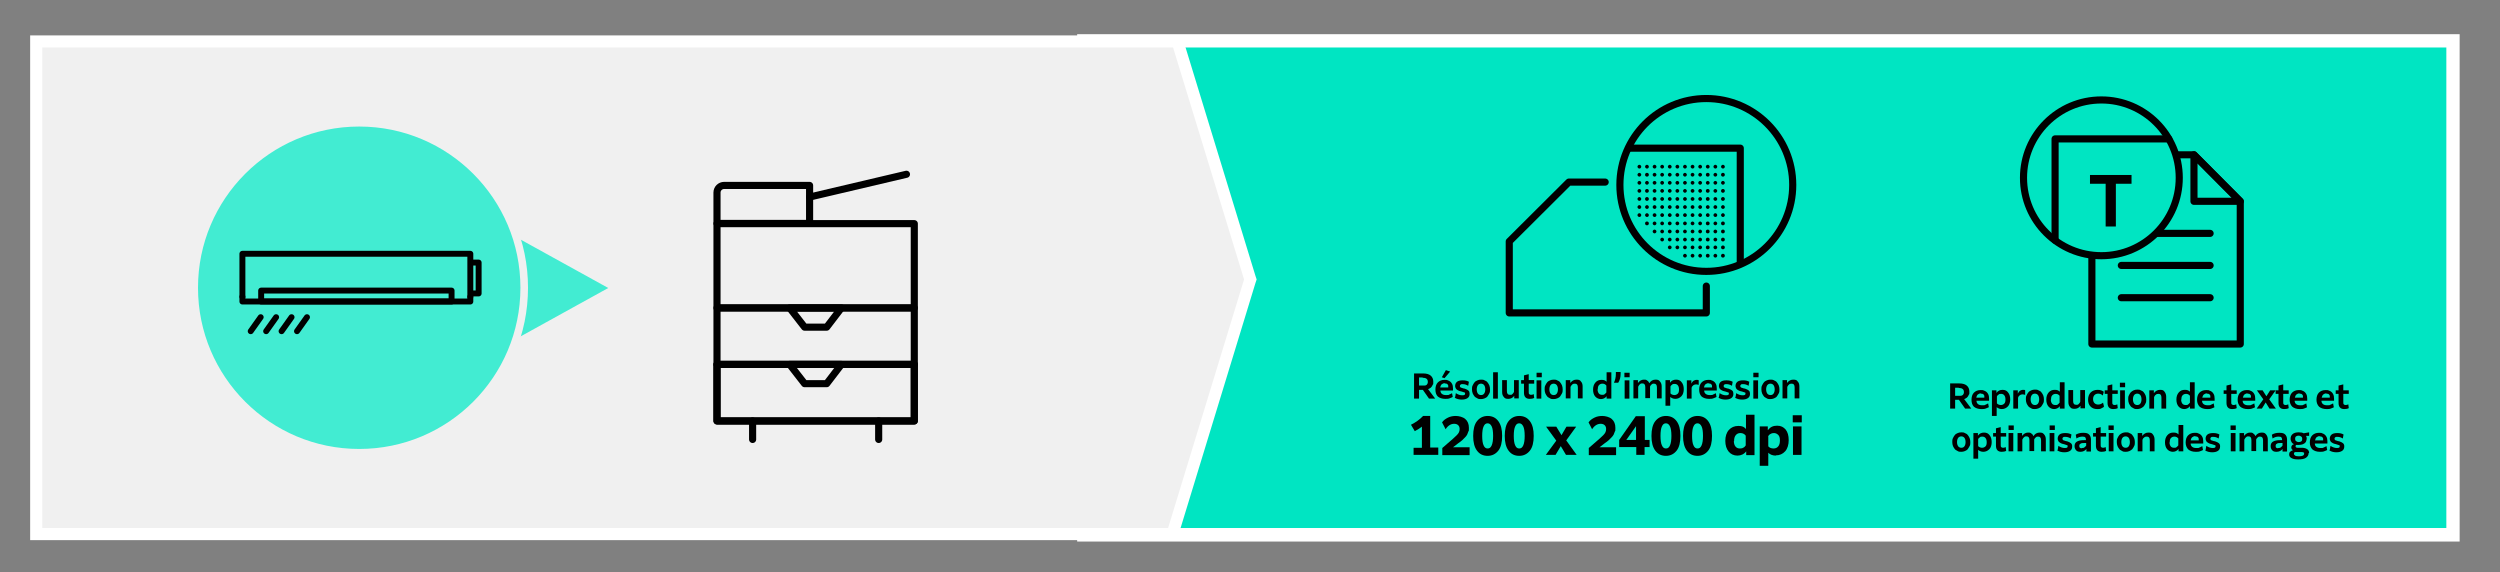 <?xml version="1.0" encoding="UTF-8"?>
<svg xmlns="http://www.w3.org/2000/svg" xmlns:xlink="http://www.w3.org/1999/xlink" id="Layer_1" version="1.1" viewBox="0 0 1053 241">
  <rect x="0" y="0" width="1053" height="241" fill="#808080" stroke="none"/>
  <!-- Generator: Adobe Illustrator 29.0.0, SVG Export Plug-In . SVG Version: 2.1.0 Build 186)  -->
  <defs>
    <style>
      .st0, .st1, .st2, .st3 {
        fill: none;
      }

      .st1, .st2 {
        stroke-linecap: round;
      }

      .st1, .st2, .st3 {
        stroke: #000;
        stroke-linejoin: round;
      }

      .st1, .st3 {
        stroke-width: 2.5px;
      }

      .st2 {
        stroke-width: 3px;
      }

      .st4 {
        fill: #42ecd2;
        stroke: #f0f0f0;
        stroke-miterlimit: 10;
        stroke-width: 3.2px;
      }

      .st5 {
        fill: #fff;
      }

      .st6 {
        fill: #f0f0f0;
      }

      .st7 {
        fill: #00e5c2;
      }

      .st8 {
        clip-path: url(#clippath);
      }
    </style>
    <clipPath id="clippath">
      <path class="st0" d="M915.4,61.5s13.6,43.3-34.4,46.1h-9.3v42.5h79.2V61.5h-35.5Z"></path>
    </clipPath>
  </defs>
  <g>
    <rect class="st7" x="456.5" y="17.2" width="576.7" height="208"></rect>
    <path class="st5" d="M1030.4,20v202.4H459.4V20h571M1036.1,14.4H453.7v213.7h582.3V14.4h0Z"></path>
  </g>
  <g>
    <polygon class="st6" points="15.3 224.9 15.3 17.5 496 17.5 526.7 117.7 493.9 224.9 15.3 224.9"></polygon>
    <path class="st5" d="M494.1,20l29.9,97.7-32,104.7H17.8V20h476.3M497.9,14.9H12.7v212.6h483l1.1-3.6,32-104.7.5-1.5-.5-1.5-29.9-97.7-1.1-3.6h0Z"></path>
  </g>
  <path class="st4" d="M151.3,51.8c30,0,55.6,19.1,65.3,45.8l42.9,23.7-42.9,23.7c-9.7,26.7-35.3,45.8-65.3,45.8s-69.5-31.1-69.5-69.5,31.1-69.5,69.5-69.5h0Z"></path>
  <g>
    <polyline class="st2" points="718.7 120.5 718.7 131.8 635.7 131.8 635.7 101.7 660.8 76.7 676.1 76.7"></polyline>
    <path class="st2" d="M755.1,77.9c0,20.1-16.3,36.4-36.4,36.4s-36.4-16.3-36.4-36.4,16.3-36.4,36.4-36.4,36.4,16.3,36.4,36.4Z"></path>
    <polyline class="st2" points="686.7 62.4 733 62.4 733 110.3"></polyline>
    <path d="M710.5,70.2c0,.5-.4.8-.8.8s-.8-.4-.8-.8.4-.8.8-.8.8.4.8.8Z"></path>
    <path d="M713.7,70.2c0,.5-.4.8-.8.8s-.8-.4-.8-.8.4-.8.8-.8.8.4.8.8Z"></path>
    <path d="M716.9,70.2c0,.5-.4.8-.8.8s-.8-.4-.8-.8.4-.8.8-.8.8.4.8.8Z"></path>
    <path d="M720.1,70.2c0,.5-.4.8-.8.8s-.8-.4-.8-.8.4-.8.8-.8.8.4.8.8Z"></path>
    <path d="M723.3,70.2c0,.5-.4.8-.8.8s-.8-.4-.8-.8.4-.8.8-.8.8.4.8.8Z"></path>
    <path d="M726.5,70.2c0,.5-.4.8-.8.8s-.8-.4-.8-.8.4-.8.8-.8.8.4.8.8Z"></path>
    <path d="M691.3,70.2c0,.5-.4.8-.8.8s-.8-.4-.8-.8.4-.8.8-.8.8.4.8.8Z"></path>
    <path d="M694.5,70.2c0,.5-.4.8-.8.8s-.8-.4-.8-.8.4-.8.8-.8.8.4.8.8Z"></path>
    <path d="M697.7,70.2c0,.5-.4.8-.8.8s-.8-.4-.8-.8.4-.8.8-.8.8.4.8.8Z"></path>
    <path d="M700.9,70.2c0,.5-.4.8-.8.8s-.8-.4-.8-.8.4-.8.8-.8.8.4.8.8Z"></path>
    <path d="M704.1,70.2c0,.5-.4.8-.8.8s-.8-.4-.8-.8.4-.8.8-.8.8.4.8.8Z"></path>
    <path d="M707.3,70.2c0,.5-.4.8-.8.8s-.8-.4-.8-.8.4-.8.8-.8.8.4.8.8Z"></path>
    <path d="M710.5,77c0,.4-.4.8-.8.8s-.8-.4-.8-.8.4-.8.8-.8.8.4.8.8Z"></path>
    <path d="M713.7,77c0,.4-.4.8-.8.8s-.8-.4-.8-.8.4-.8.8-.8.8.4.8.8Z"></path>
    <path d="M716.9,77c0,.4-.4.8-.8.8s-.8-.4-.8-.8.4-.8.8-.8.8.4.8.8Z"></path>
    <path d="M720.1,77c0,.4-.4.8-.8.8s-.8-.4-.8-.8.4-.8.8-.8.8.4.8.8Z"></path>
    <path d="M723.3,77c0,.4-.4.8-.8.8s-.8-.4-.8-.8.4-.8.8-.8.8.4.8.8Z"></path>
    <path d="M726.5,77c0,.4-.4.8-.8.8s-.8-.4-.8-.8.4-.8.8-.8.8.4.8.8Z"></path>
    <path d="M691.3,77c0,.4-.4.8-.8.8s-.8-.4-.8-.8.4-.8.8-.8.8.4.8.8Z"></path>
    <path d="M694.5,77c0,.4-.4.8-.8.8s-.8-.4-.8-.8.4-.8.8-.8.8.4.8.8Z"></path>
    <path d="M697.7,77c0,.4-.4.8-.8.8s-.8-.4-.8-.8.4-.8.8-.8.8.4.8.8Z"></path>
    <path d="M700.9,77c0,.4-.4.8-.8.8s-.8-.4-.8-.8.4-.8.8-.8.8.4.8.8Z"></path>
    <path d="M704.1,77c0,.4-.4.8-.8.8s-.8-.4-.8-.8.4-.8.8-.8.8.4.8.8Z"></path>
    <path d="M707.3,77c0,.4-.4.8-.8.8s-.8-.4-.8-.8.4-.8.8-.8.8.4.8.8Z"></path>
    <path d="M710.5,83.8c0,.5-.4.8-.8.8s-.8-.4-.8-.8.4-.8.8-.8.8.4.8.8Z"></path>
    <path d="M713.7,83.8c0,.5-.4.8-.8.8s-.8-.4-.8-.8.4-.8.8-.8.8.4.8.8Z"></path>
    <path d="M716.9,83.8c0,.5-.4.8-.8.8s-.8-.4-.8-.8.4-.8.8-.8.8.4.8.8Z"></path>
    <circle cx="719.3" cy="83.8" r=".8"></circle>
    <path d="M723.3,83.8c0,.5-.4.8-.8.8s-.8-.4-.8-.8.4-.8.8-.8.8.4.8.8Z"></path>
    <circle cx="725.7" cy="83.8" r=".8"></circle>
    <path d="M691.3,83.8c0,.5-.4.8-.8.8s-.8-.4-.8-.8.4-.8.8-.8.8.4.8.8Z"></path>
    <circle cx="693.7" cy="83.8" r=".8"></circle>
    <path d="M697.7,83.8c0,.5-.4.8-.8.8s-.8-.4-.8-.8.4-.8.8-.8.8.4.8.8Z"></path>
    <path d="M700.9,83.8c0,.5-.4.8-.8.8s-.8-.4-.8-.8.4-.8.8-.8.8.4.8.8Z"></path>
    <path d="M704.1,83.8c0,.5-.4.8-.8.8s-.8-.4-.8-.8.4-.8.8-.8.8.4.8.8Z"></path>
    <path d="M707.3,83.8c0,.5-.4.8-.8.8s-.8-.4-.8-.8.4-.8.8-.8.8.4.8.8Z"></path>
    <path d="M710.5,90.6c0,.5-.4.8-.8.8s-.8-.4-.8-.8.4-.8.8-.8.8.4.8.8Z"></path>
    <path d="M713.7,90.6c0,.5-.4.8-.8.8s-.8-.4-.8-.8.4-.8.8-.8.8.4.8.8Z"></path>
    <path d="M716.9,90.6c0,.5-.4.8-.8.8s-.8-.4-.8-.8.4-.8.8-.8.8.4.8.8Z"></path>
    <path d="M720.1,90.6c0,.5-.4.8-.8.8s-.8-.4-.8-.8.4-.8.8-.8.8.4.8.8Z"></path>
    <path d="M723.3,90.6c0,.5-.4.8-.8.8s-.8-.4-.8-.8.4-.8.8-.8.8.4.8.8Z"></path>
    <path d="M726.5,90.6c0,.5-.4.8-.8.8s-.8-.4-.8-.8.4-.8.8-.8.8.4.8.8Z"></path>
    <path d="M691.3,90.6c0,.5-.4.8-.8.8s-.8-.4-.8-.8.4-.8.8-.8.8.4.8.8Z"></path>
    <path d="M694.5,90.6c0,.5-.4.8-.8.8s-.8-.4-.8-.8.4-.8.8-.8.8.4.8.8Z"></path>
    <path d="M697.7,90.6c0,.5-.4.8-.8.8s-.8-.4-.8-.8.4-.8.8-.8.8.4.8.8Z"></path>
    <path d="M700.9,90.6c0,.5-.4.8-.8.8s-.8-.4-.8-.8.4-.8.8-.8.8.4.8.8Z"></path>
    <path d="M704.1,90.6c0,.5-.4.8-.8.8s-.8-.4-.8-.8.4-.8.8-.8.8.4.8.8Z"></path>
    <path d="M707.3,90.6c0,.5-.4.8-.8.8s-.8-.4-.8-.8.4-.8.8-.8.8.4.8.8Z"></path>
    <path d="M710.5,97.5c0,.4-.4.8-.8.8s-.8-.4-.8-.8.4-.8.8-.8.8.4.8.8Z"></path>
    <path d="M713.7,97.5c0,.4-.4.8-.8.8s-.8-.4-.8-.8.4-.8.8-.8.8.4.8.8Z"></path>
    <path d="M716.9,97.5c0,.4-.4.8-.8.8s-.8-.4-.8-.8.4-.8.8-.8.8.4.8.8Z"></path>
    <circle cx="719.3" cy="97.5" r=".8"></circle>
    <path d="M723.3,97.5c0,.4-.4.8-.8.8s-.8-.4-.8-.8.4-.8.8-.8.8.4.8.8Z"></path>
    <circle cx="725.7" cy="97.5" r=".8"></circle>
    <path d="M697.7,97.5c0,.4-.4.8-.8.8s-.8-.4-.8-.8.4-.8.8-.8.8.4.8.8Z"></path>
    <path d="M700.9,97.5c0,.4-.4.8-.8.8s-.8-.4-.8-.8.4-.8.8-.8.8.4.8.8Z"></path>
    <path d="M704.1,97.5c0,.4-.4.8-.8.8s-.8-.4-.8-.8.4-.8.8-.8.8.4.8.8Z"></path>
    <path d="M707.3,97.5c0,.4-.4.8-.8.8s-.8-.4-.8-.8.4-.8.8-.8.8.4.8.8Z"></path>
    <path d="M710.5,104.2c0,.4-.4.8-.8.8s-.8-.4-.8-.8.4-.8.8-.8.8.4.8.8Z"></path>
    <path d="M713.7,104.2c0,.4-.4.8-.8.8s-.8-.4-.8-.8.4-.8.8-.8.8.4.8.8Z"></path>
    <path d="M716.9,104.2c0,.4-.4.8-.8.8s-.8-.4-.8-.8.4-.8.8-.8.8.4.8.8Z"></path>
    <circle cx="719.3" cy="104.2" r=".8"></circle>
    <path d="M723.3,104.2c0,.4-.4.8-.8.8s-.8-.4-.8-.8.4-.8.8-.8.8.4.8.8Z"></path>
    <circle cx="725.7" cy="104.2" r=".8"></circle>
    <path d="M704.1,104.2c0,.4-.4.8-.8.8s-.8-.4-.8-.8.4-.8.8-.8.8.4.8.8Z"></path>
    <path d="M707.3,104.2c0,.4-.4.8-.8.8s-.8-.4-.8-.8.4-.8.8-.8.8.4.8.8Z"></path>
    <path d="M710.5,73.6c0,.4-.4.8-.8.8s-.8-.4-.8-.8.4-.8.8-.8.8.4.8.8Z"></path>
    <path d="M713.7,73.6c0,.4-.4.8-.8.8s-.8-.4-.8-.8.4-.8.8-.8.8.4.8.8Z"></path>
    <path d="M716.9,73.6c0,.4-.4.8-.8.8s-.8-.4-.8-.8.4-.8.8-.8.8.4.8.8Z"></path>
    <circle cx="719.3" cy="73.6" r=".8"></circle>
    <path d="M723.3,73.6c0,.4-.4.8-.8.8s-.8-.4-.8-.8.4-.8.8-.8.8.4.8.8Z"></path>
    <circle cx="725.7" cy="73.6" r=".8"></circle>
    <path d="M691.3,73.6c0,.4-.4.8-.8.8s-.8-.4-.8-.8.4-.8.8-.8.8.4.8.8Z"></path>
    <circle cx="693.7" cy="73.6" r=".8"></circle>
    <path d="M697.7,73.6c0,.4-.4.8-.8.8s-.8-.4-.8-.8.4-.8.8-.8.8.4.8.8Z"></path>
    <path d="M700.9,73.6c0,.4-.4.8-.8.8s-.8-.4-.8-.8.4-.8.8-.8.8.4.8.8Z"></path>
    <path d="M704.1,73.6c0,.4-.4.8-.8.8s-.8-.4-.8-.8.4-.8.8-.8.8.4.8.8Z"></path>
    <path d="M707.3,73.6c0,.4-.4.8-.8.8s-.8-.4-.8-.8.4-.8.8-.8.8.4.8.8Z"></path>
    <path d="M710.5,80.4c0,.4-.4.8-.8.8s-.8-.4-.8-.8.4-.8.8-.8.8.4.8.8Z"></path>
    <path d="M713.7,80.4c0,.4-.4.8-.8.8s-.8-.4-.8-.8.4-.8.8-.8.8.4.8.8Z"></path>
    <path d="M716.9,80.4c0,.4-.4.8-.8.8s-.8-.4-.8-.8.4-.8.8-.8.8.4.8.8Z"></path>
    <circle cx="719.3" cy="80.4" r=".8"></circle>
    <path d="M723.3,80.4c0,.4-.4.8-.8.8s-.8-.4-.8-.8.4-.8.8-.8.8.4.8.8Z"></path>
    <circle cx="725.7" cy="80.4" r=".8"></circle>
    <path d="M691.3,80.4c0,.4-.4.8-.8.8s-.8-.4-.8-.8.4-.8.8-.8.8.4.8.8Z"></path>
    <circle cx="693.7" cy="80.4" r=".8"></circle>
    <path d="M697.7,80.4c0,.4-.4.8-.8.8s-.8-.4-.8-.8.4-.8.8-.8.8.4.8.8Z"></path>
    <path d="M700.9,80.4c0,.4-.4.8-.8.8s-.8-.4-.8-.8.4-.8.8-.8.8.4.8.8Z"></path>
    <path d="M704.1,80.4c0,.4-.4.8-.8.8s-.8-.4-.8-.8.4-.8.8-.8.8.4.8.8Z"></path>
    <path d="M707.3,80.4c0,.4-.4.8-.8.8s-.8-.4-.8-.8.4-.8.8-.8.8.4.8.8Z"></path>
    <path d="M710.5,87.2c0,.5-.4.8-.8.8s-.8-.4-.8-.8.4-.8.8-.8.8.4.8.8Z"></path>
    <path d="M713.7,87.2c0,.5-.4.8-.8.8s-.8-.4-.8-.8.4-.8.8-.8.8.4.8.8Z"></path>
    <path d="M716.9,87.2c0,.5-.4.8-.8.8s-.8-.4-.8-.8.4-.8.8-.8.8.4.8.8Z"></path>
    <path d="M720.1,87.2c0,.5-.4.8-.8.8s-.8-.4-.8-.8.4-.8.8-.8.8.4.8.8Z"></path>
    <path d="M723.3,87.2c0,.5-.4.8-.8.8s-.8-.4-.8-.8.4-.8.8-.8.8.4.8.8Z"></path>
    <path d="M726.5,87.2c0,.5-.4.8-.8.8s-.8-.4-.8-.8.4-.8.8-.8.8.4.8.8Z"></path>
    <path d="M691.3,87.2c0,.5-.4.8-.8.8s-.8-.4-.8-.8.4-.8.8-.8.8.4.8.8Z"></path>
    <path d="M694.5,87.2c0,.5-.4.8-.8.8s-.8-.4-.8-.8.4-.8.8-.8.8.4.8.8Z"></path>
    <path d="M697.7,87.2c0,.5-.4.8-.8.8s-.8-.4-.8-.8.4-.8.8-.8.8.4.8.8Z"></path>
    <path d="M700.9,87.2c0,.5-.4.8-.8.8s-.8-.4-.8-.8.4-.8.8-.8.8.4.8.8Z"></path>
    <path d="M704.1,87.2c0,.5-.4.8-.8.8s-.8-.4-.8-.8.4-.8.8-.8.8.4.8.8Z"></path>
    <path d="M707.3,87.2c0,.5-.4.8-.8.8s-.8-.4-.8-.8.4-.8.8-.8.8.4.8.8Z"></path>
    <path d="M710.5,94.1c0,.4-.4.8-.8.8s-.8-.4-.8-.8.4-.8.8-.8.8.4.8.8Z"></path>
    <path d="M713.7,94.1c0,.4-.4.8-.8.8s-.8-.4-.8-.8.4-.8.8-.8.8.4.8.8Z"></path>
    <path d="M716.9,94.1c0,.4-.4.8-.8.8s-.8-.4-.8-.8.4-.8.8-.8.8.4.8.8Z"></path>
    <circle cx="719.3" cy="94.1" r=".8"></circle>
    <path d="M723.3,94.1c0,.4-.4.8-.8.8s-.8-.4-.8-.8.4-.8.8-.8.8.4.8.8Z"></path>
    <circle cx="725.7" cy="94.1" r=".8"></circle>
    <circle cx="693.7" cy="94.1" r=".8"></circle>
    <path d="M697.7,94.1c0,.4-.4.8-.8.8s-.8-.4-.8-.8.4-.8.8-.8.8.4.8.8Z"></path>
    <path d="M700.9,94.1c0,.4-.4.8-.8.8s-.8-.4-.8-.8.4-.8.8-.8.8.4.8.8Z"></path>
    <path d="M704.1,94.1c0,.4-.4.8-.8.8s-.8-.4-.8-.8.4-.8.8-.8.8.4.8.8Z"></path>
    <path d="M707.3,94.1c0,.4-.4.8-.8.8s-.8-.4-.8-.8.4-.8.8-.8.8.4.8.8Z"></path>
    <path d="M710.5,100.9c0,.4-.4.8-.8.8s-.8-.4-.8-.8.4-.8.8-.8.8.4.8.8Z"></path>
    <path d="M713.7,100.9c0,.4-.4.8-.8.8s-.8-.4-.8-.8.4-.8.8-.8.8.4.8.8Z"></path>
    <path d="M716.9,100.9c0,.4-.4.8-.8.8s-.8-.4-.8-.8.4-.8.8-.8.8.4.8.8Z"></path>
    <circle cx="719.3" cy="100.9" r=".8"></circle>
    <path d="M723.3,100.9c0,.4-.4.8-.8.8s-.8-.4-.8-.8.4-.8.8-.8.8.4.8.8Z"></path>
    <circle cx="725.7" cy="100.9" r=".8"></circle>
    <path d="M700.9,100.9c0,.4-.4.8-.8.8s-.8-.4-.8-.8.4-.8.8-.8.8.4.8.8Z"></path>
    <path d="M704.1,100.9c0,.4-.4.8-.8.8s-.8-.4-.8-.8.4-.8.8-.8.8.4.8.8Z"></path>
    <path d="M707.3,100.9c0,.4-.4.8-.8.8s-.8-.4-.8-.8.4-.8.8-.8.8.4.8.8Z"></path>
    <path d="M710.5,107.7c0,.5-.4.8-.8.8s-.8-.4-.8-.8.4-.8.8-.8.8.4.8.8Z"></path>
    <path d="M713.7,107.7c0,.5-.4.8-.8.8s-.8-.4-.8-.8.4-.8.8-.8.8.4.8.8Z"></path>
    <path d="M716.9,107.7c0,.5-.4.8-.8.8s-.8-.4-.8-.8.4-.8.8-.8.8.4.8.8Z"></path>
    <circle cx="719.3" cy="107.7" r=".8"></circle>
    <path d="M723.3,107.7c0,.5-.4.8-.8.8s-.8-.4-.8-.8.4-.8.8-.8.8.4.8.8Z"></path>
    <circle cx="725.7" cy="107.7" r=".8"></circle>
  </g>
  <g>
    <rect class="st2" x="302" y="94.2" width="83.1" height="35.5"></rect>
    <path class="st2" d="M305,78.1h36v16h-39v-13c0-1.7,1.4-3,3-3h0Z"></path>
    <rect class="st2" x="302" y="153.5" width="83.1" height="23.8"></rect>
    <g>
      <rect class="st2" x="302" y="129.7" width="83.1" height="23.8"></rect>
      <polygon class="st2" points="332.6 129.7 338.9 137.8 348.2 137.8 354.4 129.7 332.6 129.7"></polygon>
    </g>
    <g>
      <rect class="st2" x="302" y="153.5" width="83.1" height="23.8"></rect>
      <polygon class="st2" points="332.6 153.5 338.9 161.6 348.2 161.6 354.4 153.5 332.6 153.5"></polygon>
    </g>
    <line class="st2" x1="341" y1="83" x2="381.8" y2="73.4"></line>
    <line class="st2" x1="317" y1="185.1" x2="317" y2="177.3"></line>
    <line class="st2" x1="370.1" y1="177.3" x2="370.1" y2="185.1"></line>
  </g>
  <circle class="st4" cx="151.3" cy="121.2" r="69.5"></circle>
  <g>
    <polyline class="st1" points="102.1 125 102.1 106.9 198.1 106.9 198.1 125"></polyline>
    <polyline class="st1" points="198.1 125 198.1 127 102.1 127 102.1 125"></polyline>
    <rect class="st1" x="110" y="122.4" width="80.2" height="4.6"></rect>
    <line class="st1" x1="109.8" y1="133.6" x2="105.6" y2="139.5"></line>
    <line class="st1" x1="116.3" y1="133.6" x2="112.1" y2="139.5"></line>
    <line class="st1" x1="122.8" y1="133.6" x2="118.6" y2="139.5"></line>
    <line class="st1" x1="129.3" y1="133.6" x2="125.1" y2="139.5"></line>
    <polyline class="st3" points="198.1 110.6 201.6 110.6 201.6 123.6 198.1 123.6"></polyline>
  </g>
  <g>
    <circle class="st2" cx="885.1" cy="74.9" r="32.8"></circle>
    <polyline class="st2" points="865.6 101.2 865.6 58.5 913.5 58.5"></polyline>
    <path d="M897.8,77.4h-6.6v18h-4.3v-18h-6.6v-3.7h17.5v3.7h0Z"></path>
    <g class="st8">
      <g>
        <g>
          <polygon class="st2" points="881.1 144.9 881.1 65.2 924.1 65.2 943.6 84.8 943.6 144.9 881.1 144.9"></polygon>
          <polygon class="st2" points="924.1 84.8 924.1 65.2 943.6 84.8 924.1 84.8"></polygon>
        </g>
        <line class="st2" x1="911.4" y1="84.8" x2="893.5" y2="84.8"></line>
        <line class="st2" x1="930.9" y1="98.3" x2="893.5" y2="98.3"></line>
        <line class="st2" x1="930.9" y1="111.8" x2="893.5" y2="111.8"></line>
        <line class="st2" x1="930.9" y1="125.4" x2="893.5" y2="125.4"></line>
      </g>
    </g>
  </g>
  <g>
    <path d="M597.7,164.2v3.7h-2.1v-10.6h3.9c1.3,0,2.4.3,3.1.9s1.1,1.4,1.1,2.6,0,.9-.2,1.2-.3.7-.5.9-.4.5-.7.6c-.2.2-.5.3-.8.4l3,4h-2.6l-2.6-3.7h-1.7ZM599.2,159h-1.5v3.4h1.8c.2,0,.3,0,.5,0,.2,0,.3,0,.5-.1.2,0,.3-.2.5-.3.1-.1.2-.3.3-.5s.1-.5.1-.7c0-1.1-.7-1.7-2.2-1.7h0Z"></path>
    <path d="M611.9,167.2c-.4.2-.8.4-1.4.6-.5.2-1.1.2-1.8.2-1.3,0-2.4-.4-3.1-1-.7-.7-1-1.7-1-2.9s.3-2.3,1-3,1.6-1.1,2.8-1.1,1,0,1.4.2c.4.1.7.3,1,.5s.5.5.7.8c.2.3.3.6.4,1,0,.4.1.7.1,1.1v.9h-5.3c0,1.2.9,1.9,2.3,1.9s1,0,1.4-.2.8-.3,1.2-.6l.3,1.6h0ZM608.5,161.4c-.5,0-.9.2-1.3.5-.3.3-.5.8-.6,1.3h3.4c0-.3,0-.6,0-.7,0-.2-.1-.4-.2-.5-.1-.2-.3-.3-.5-.4-.2,0-.5-.1-.7-.1h0ZM608.5,159.3l-1.2-.4,1.7-3,1.8.6-2.3,2.7h0Z"></path>
    <path d="M612.9,167.3l.3-1.7c.9.6,1.8.9,2.7.9s1.2-.2,1.2-.7,0-.4-.3-.5-.6-.2-1.2-.4c-.3,0-.6-.2-.8-.2s-.4-.2-.7-.3-.4-.3-.6-.4-.3-.4-.4-.6-.2-.5-.2-.8c0-.8.3-1.4.8-1.8s1.3-.6,2.4-.6,1.9.2,2.6.6l-.3,1.7c-.8-.5-1.5-.7-2.3-.7s-.7,0-.9.2c-.2.1-.3.3-.3.6s.1.4.3.6c.2.1.6.2,1.2.4,0,0,0,0,0,0,.3,0,.5.1.8.2s.4.2.7.3c.2.1.4.3.6.4s.3.4.4.6c0,.2.1.5.1.8,0,.8-.3,1.4-.9,1.8s-1.4.6-2.4.6-2.1-.2-3-.8h0Z"></path>
    <path d="M625.3,167.8c-.5.2-1,.3-1.5.3s-1.1,0-1.5-.3-.9-.4-1.2-.8-.6-.8-.8-1.3-.3-1.1-.3-1.7,0-1.2.3-1.7c.2-.5.5-.9.8-1.3s.8-.6,1.2-.8,1-.3,1.5-.3,1.1,0,1.5.3c.5.2.9.4,1.2.8s.6.8.8,1.3c.2.5.3,1.1.3,1.7s0,1.2-.3,1.7-.5.9-.8,1.3-.8.6-1.2.8ZM623.8,166.4c.6,0,1-.2,1.3-.6.3-.4.5-1,.5-1.8s-.2-1.4-.5-1.8-.8-.6-1.3-.6-1,.2-1.3.6-.5,1-.5,1.8.2,1.4.5,1.8.8.6,1.3.6Z"></path>
    <path d="M628.9,167.9v-11.1h2v11.1h-2Z"></path>
    <path d="M637.8,167.9v-1.2c-.6.9-1.5,1.3-2.5,1.3s-1.5-.2-1.9-.8c-.5-.5-.7-1.2-.7-2.1v-5h2v4.6c0,1.1.4,1.6,1.3,1.6s.8-.1,1.1-.4.5-.5.6-.9v-4.9h2v7.7h-1.9,0Z"></path>
    <path d="M646.2,167.6c-.5.3-1.2.4-1.9.4-1.6,0-2.4-.9-2.4-2.6v-3.8h-1.2v-1.5h1.2v-2l2-.5v2.5h2.3v1.5h-2.3v3.5c0,.4,0,.7.2.9s.4.3.8.3.8-.1,1.1-.3l.2,1.6h0Z"></path>
    <path d="M647.2,158.9v-1.9h2.2v1.9h-2.2ZM647.2,167.9v-7.7h2v7.7h-2Z"></path>
    <path d="M655.9,167.8c-.5.2-1,.3-1.5.3s-1.1,0-1.5-.3-.9-.4-1.2-.8-.6-.8-.8-1.3-.3-1.1-.3-1.7,0-1.2.3-1.7c.2-.5.5-.9.8-1.3s.8-.6,1.2-.8,1-.3,1.5-.3,1.1,0,1.5.3c.5.2.9.4,1.2.8s.6.8.8,1.3c.2.5.3,1.1.3,1.7s0,1.2-.3,1.7-.5.9-.8,1.3-.8.6-1.2.8ZM654.4,166.4c.6,0,1-.2,1.3-.6.3-.4.5-1,.5-1.8s-.2-1.4-.5-1.8-.8-.6-1.3-.6-1,.2-1.3.6-.5,1-.5,1.8.2,1.4.5,1.8.8.6,1.3.6Z"></path>
    <path d="M661.5,162.9v4.9h-2v-7.7h1.9v1.2c.7-.9,1.5-1.4,2.6-1.4s1.5.2,1.9.8c.5.5.7,1.2.7,2.1v5h-2v-4.6c0-1.1-.4-1.6-1.2-1.6s-.8.1-1.1.3-.5.5-.7.9h0Z"></path>
    <path d="M676.7,167.9v-1c-.6.8-1.5,1.2-2.4,1.2s-1.8-.4-2.4-1.1-.9-1.7-.9-2.9.3-2.2,1-3,1.5-1.1,2.6-1.1,1.6.3,2.1.8v-4h2v11.1h-1.9ZM672.9,164c0,.7.2,1.3.5,1.7s.8.6,1.4.6.8,0,1.1-.3.5-.4.7-.7v-2.9c-.4-.5-.9-.8-1.6-.8s-1.1.2-1.5.6-.5,1-.5,1.8h0Z"></path>
    <path d="M679.8,161.2c.5-1.1.8-2.3.8-3.7s0-.6,0-.8h2c0,.1,0,.4,0,.8,0,1.4-.3,2.6-1,3.7h-1.7Z"></path>
    <path d="M684.2,158.9v-1.9h2.2v1.9h-2.2ZM684.3,167.9v-7.7h2v7.7h-2Z"></path>
    <path d="M690,162.9v4.9h-2v-7.7h1.9v1.2c.7-.9,1.5-1.4,2.5-1.4s1,.1,1.4.4c.4.2.7.6.9,1.1.6-1,1.5-1.5,2.6-1.5s1.4.2,1.9.8.7,1.2.7,2.1v5h-2v-4.6c0-1.1-.4-1.6-1.2-1.6s-.7.1-1,.3-.5.5-.7.9v4.9h-2v-4.6c0-1.1-.4-1.6-1.2-1.6s-.7.1-1,.3-.5.5-.7.9h0Z"></path>
    <path d="M705.7,168c-.9,0-1.6-.3-2.2-.8v3.7h-2v-10.8h1.9v1.1c.6-.9,1.5-1.3,2.6-1.3s1.8.4,2.3,1.1c.6.7.9,1.7.9,2.9s-.3,2.3-1,3-1.5,1.1-2.6,1.1h0ZM703.6,162.8v2.9c.2.2.4.4.7.5s.6.2.9.2c.6,0,1.1-.2,1.5-.6s.5-1,.5-1.8-.2-1.3-.5-1.7-.8-.6-1.3-.6-.8,0-1.1.3-.6.4-.7.8h0Z"></path>
    <path d="M712.5,163.4v4.5h-2v-7.7h1.9v1.4c.3-.6.6-1,.9-1.2.4-.2.8-.4,1.3-.4s.7,0,.9.2v1.9c-.5-.1-.8-.2-1.1-.2s-.8.1-1.2.4-.6.6-.7,1.1h0Z"></path>
    <path d="M723,167.2c-.4.2-.8.4-1.4.6-.5.2-1.1.2-1.8.2-1.3,0-2.4-.4-3.1-1-.7-.7-1-1.7-1-2.9s.3-2.3,1-3,1.6-1.1,2.8-1.1,1,0,1.4.2c.4.1.7.3,1,.5s.5.5.7.8c.2.3.3.6.4,1,0,.4.1.7.1,1.1v.9h-5.3c0,1.2.9,1.9,2.3,1.9s1,0,1.4-.2.8-.3,1.2-.6l.3,1.6h0ZM719.6,161.4c-.5,0-.9.2-1.3.5-.3.3-.5.8-.6,1.3h3.4c0-.3,0-.6,0-.7,0-.2-.1-.4-.2-.5-.1-.2-.3-.3-.5-.4-.2,0-.5-.1-.7-.1h0Z"></path>
    <path d="M724,167.3l.3-1.7c.9.6,1.8.9,2.7.9s1.2-.2,1.2-.7,0-.4-.3-.5-.6-.2-1.2-.4c-.3,0-.6-.2-.8-.2s-.4-.2-.7-.3-.4-.3-.6-.4-.3-.4-.4-.6-.2-.5-.2-.8c0-.8.3-1.4.8-1.8s1.3-.6,2.4-.6,1.9.2,2.6.6l-.3,1.7c-.8-.5-1.5-.7-2.3-.7s-.7,0-.9.2c-.2.1-.3.3-.3.6s.1.4.3.6c.2.1.6.2,1.2.4,0,0,0,0,0,0,.3,0,.5.1.8.2s.4.2.7.3c.2.1.4.3.6.4s.3.4.4.6c0,.2.1.5.1.8,0,.8-.3,1.4-.9,1.8s-1.4.6-2.4.6-2.1-.2-3-.8h0Z"></path>
    <path d="M731,167.3l.3-1.7c.9.6,1.8.9,2.7.9s1.2-.2,1.2-.7,0-.4-.3-.5-.6-.2-1.2-.4c-.3,0-.6-.2-.8-.2s-.4-.2-.7-.3-.4-.3-.6-.4-.3-.4-.4-.6-.2-.5-.2-.8c0-.8.3-1.4.8-1.8s1.3-.6,2.4-.6,1.9.2,2.6.6l-.3,1.7c-.8-.5-1.5-.7-2.3-.7s-.7,0-.9.2c-.2.1-.3.3-.3.6s.1.4.3.6c.2.1.6.2,1.2.4,0,0,0,0,0,0,.3,0,.5.1.8.2s.4.2.7.3c.2.1.4.3.6.4s.3.4.4.6c0,.2.1.5.1.8,0,.8-.3,1.4-.9,1.8s-1.4.6-2.4.6-2.1-.2-3-.8h0Z"></path>
    <path d="M738.5,158.9v-1.9h2.2v1.9h-2.2ZM738.5,167.9v-7.7h2v7.7h-2Z"></path>
    <path d="M747.2,167.8c-.5.2-1,.3-1.5.3s-1.1,0-1.5-.3-.9-.4-1.2-.8-.6-.8-.8-1.3-.3-1.1-.3-1.7,0-1.2.3-1.7c.2-.5.5-.9.8-1.3s.8-.6,1.2-.8,1-.3,1.5-.3,1.1,0,1.5.3c.5.2.9.4,1.2.8s.6.8.8,1.3c.2.5.3,1.1.3,1.7s0,1.2-.3,1.7-.5.9-.8,1.3-.8.6-1.2.8ZM745.7,166.4c.6,0,1-.2,1.3-.6.3-.4.5-1,.5-1.8s-.2-1.4-.5-1.8-.8-.6-1.3-.6-1,.2-1.3.6-.5,1-.5,1.8.2,1.4.5,1.8.8.6,1.3.6Z"></path>
    <path d="M752.8,162.9v4.9h-2v-7.7h1.9v1.2c.7-.9,1.5-1.4,2.6-1.4s1.5.2,1.9.8c.5.5.7,1.2.7,2.1v5h-2v-4.6c0-1.1-.4-1.6-1.2-1.6s-.8.1-1.1.3-.5.5-.7.9h0Z"></path>
    <path d="M605.8,188.6v3h-10.4v-3h3.5v-8.9c-.9.7-1.8,1.3-3,1.9l-1.6-2.7c2-1,3.7-2.2,5.1-3.7h3v13.3h3.4,0Z"></path>
    <path d="M619,188.4v3.3h-11.5v-3l4.5-3.9c.7-.6,1.2-1.1,1.6-1.5.4-.4.7-.8.9-1.2s.3-.9.3-1.4c0-.7-.2-1.2-.6-1.6-.4-.4-1-.6-1.7-.6s-1.4.2-2,.6-1.2,1-1.6,1.7l-1.5-2.9c.6-.9,1.5-1.5,2.5-2s2.1-.7,3.3-.7,3,.4,4,1.3,1.5,2.1,1.5,3.7,0,1.1-.2,1.5-.3.9-.5,1.3-.5.8-.9,1.2c-.4.4-.8.8-1.2,1.2-.4.4-1,.8-1.7,1.3l-2.2,1.7h7Z"></path>
    <path d="M631.1,189.8c-1.1,1.4-2.6,2.2-4.5,2.2s-3.4-.7-4.5-2.2-1.6-3.5-1.6-6.2.5-4.8,1.6-6.2c1.1-1.4,2.6-2.2,4.5-2.2s3.4.7,4.5,2.2,1.6,3.5,1.6,6.2-.5,4.8-1.6,6.2h0ZM624.9,187.6c.4.9.9,1.3,1.7,1.3s1.3-.4,1.7-1.3.6-2.2.6-4-.2-3.2-.6-4-.9-1.3-1.7-1.3-1.3.4-1.7,1.3c-.4.8-.6,2.2-.6,4s.2,3.2.6,4Z"></path>
    <path d="M644.4,189.8c-1.1,1.4-2.6,2.2-4.5,2.2s-3.4-.7-4.5-2.2-1.6-3.5-1.6-6.2.5-4.8,1.6-6.2c1.1-1.4,2.6-2.2,4.5-2.2s3.4.7,4.5,2.2,1.6,3.5,1.6,6.2-.5,4.8-1.6,6.2h0ZM638.2,187.6c.4.9.9,1.3,1.7,1.3s1.3-.4,1.7-1.3.6-2.2.6-4-.2-3.2-.6-4-.9-1.3-1.7-1.3-1.3.4-1.7,1.3c-.4.8-.6,2.2-.6,4s.2,3.2.6,4Z"></path>
    <path d="M659.6,191.6l-2.2-3.7-2.2,3.7h-4.1s4.4-6,4.4-6l-4.3-5.9h0s4.3,0,4.3,0l2.2,3.6,2.1-3.6h4.1s-4.2,5.8-4.2,5.8l4.4,6.1h0s-4.3,0-4.3,0h0Z"></path>
    <path d="M680.7,188.4v3.3h-11.5v-3l4.5-3.9c.7-.6,1.2-1.1,1.6-1.5.4-.4.7-.8.9-1.2s.3-.9.3-1.4c0-.7-.2-1.2-.6-1.6-.4-.4-1-.6-1.7-.6s-1.4.2-2,.6-1.2,1-1.6,1.7l-1.5-2.9c.6-.9,1.5-1.5,2.5-2s2.1-.7,3.3-.7,3,.4,4,1.3,1.5,2.1,1.5,3.7,0,1.1-.2,1.5-.3.9-.5,1.3-.5.8-.9,1.2c-.4.4-.8.8-1.2,1.2-.4.4-1,.8-1.7,1.3l-2.2,1.7h7Z"></path>
    <path d="M694.7,188.3h-2v3.3h-3.5v-3.3h-7.2v-3l7-10h3.8v10h2v3h0ZM685,185.3h4.1v-5.8l-4.1,5.8Z"></path>
    <path d="M706.2,189.8c-1.1,1.4-2.6,2.2-4.5,2.2s-3.4-.7-4.5-2.2-1.6-3.5-1.6-6.2.5-4.8,1.6-6.2c1.1-1.4,2.6-2.2,4.5-2.2s3.4.7,4.5,2.2,1.6,3.5,1.6,6.2-.5,4.8-1.6,6.2h0ZM700,187.6c.4.9.9,1.3,1.7,1.3s1.3-.4,1.7-1.3.6-2.2.6-4-.2-3.2-.6-4-.9-1.3-1.7-1.3-1.3.4-1.7,1.3c-.4.8-.6,2.2-.6,4s.2,3.2.6,4Z"></path>
    <path d="M719.5,189.8c-1.1,1.4-2.6,2.2-4.5,2.2s-3.4-.7-4.5-2.2-1.6-3.5-1.6-6.2.5-4.8,1.6-6.2c1.1-1.4,2.6-2.2,4.5-2.2s3.4.7,4.5,2.2,1.6,3.5,1.6,6.2-.5,4.8-1.6,6.2h0ZM713.3,187.6c.4.9.9,1.3,1.7,1.3s1.3-.4,1.7-1.3.6-2.2.6-4-.2-3.2-.6-4-.9-1.3-1.7-1.3-1.3.4-1.7,1.3c-.4.8-.6,2.2-.6,4s.2,3.2.6,4Z"></path>
    <path d="M735.5,191.6v-1.5c-.9,1.2-2.2,1.8-3.7,1.8s-2.8-.6-3.7-1.7c-.9-1.1-1.4-2.6-1.4-4.5s.5-3.5,1.5-4.6c1-1.1,2.3-1.7,4-1.7s2.4.4,3.2,1.3v-6h3.6v17h-3.4ZM730.3,185.7c0,1,.2,1.8.7,2.4s1.1.8,1.9.8,1-.1,1.5-.4c.4-.2.7-.6.9-.9v-4.1c-.5-.7-1.3-1.1-2.2-1.1s-1.5.3-2,.9-.7,1.4-.7,2.5h0Z"></path>
    <path d="M748,191.9c-1.3,0-2.4-.4-3.2-1.2v5.5h-3.6v-16.6h3.4v1.6c1-1.3,2.2-1.9,3.9-1.9s2.7.6,3.6,1.6c.9,1.1,1.3,2.6,1.3,4.5s-.5,3.6-1.5,4.7-2.3,1.7-3.9,1.7h0ZM744.8,183.9v4.1c.5.6,1.3.9,2.2.9s1.5-.3,2-.9c.5-.6.7-1.4.7-2.5s-.2-1.8-.7-2.3c-.5-.5-1.1-.8-1.8-.8s-1,.1-1.5.4c-.4.2-.8.6-1,1.1h0Z"></path>
    <path d="M755.1,177.9v-3h3.8v3h-3.8ZM755.2,191.6v-12h3.6v12h-3.6Z"></path>
  </g>
  <g>
    <path d="M823.5,168.4v3.7h-2.1v-10.6h3.9c1.3,0,2.4.3,3.1.9s1.1,1.4,1.1,2.6,0,.9-.2,1.2-.3.7-.5.9-.4.5-.7.6c-.2.2-.5.3-.8.4l3,4h-2.6l-2.6-3.7h-1.7ZM825,163.3h-1.5v3.4h1.8c.2,0,.3,0,.5,0,.2,0,.3,0,.5-.1.2,0,.3-.2.5-.3.1-.1.2-.3.3-.5s.1-.5.1-.7c0-1.1-.7-1.7-2.2-1.7h0Z"></path>
    <path d="M837.7,171.5c-.4.2-.8.4-1.4.6-.5.2-1.1.2-1.8.2-1.3,0-2.4-.4-3.1-1-.7-.7-1-1.7-1-2.9s.3-2.3,1-3,1.6-1.1,2.8-1.1,1,0,1.4.2c.4.1.7.3,1,.5s.5.5.7.8c.2.3.3.6.4,1,0,.4.1.7.1,1.1v.9h-5.3c0,1.2.9,1.9,2.3,1.9s1,0,1.4-.2.8-.3,1.2-.6l.3,1.6h0ZM834.3,165.7c-.5,0-.9.2-1.3.5-.3.3-.5.8-.6,1.3h3.4c0-.3,0-.6,0-.7,0-.2-.1-.4-.2-.5-.1-.2-.3-.3-.5-.4-.2,0-.5-.1-.7-.1h0Z"></path>
    <path d="M843.2,172.3c-.9,0-1.6-.3-2.2-.8v3.7h-2v-10.8h1.9v1.1c.6-.9,1.5-1.3,2.6-1.3s1.8.4,2.3,1.1c.6.7.9,1.7.9,2.9s-.3,2.3-1,3-1.5,1.1-2.6,1.1h0ZM841.1,167v2.9c.2.2.4.4.7.5s.6.2.9.2c.6,0,1.1-.2,1.5-.6s.5-1,.5-1.8-.2-1.3-.5-1.7-.8-.6-1.3-.6-.8,0-1.1.3-.6.4-.7.8h0Z"></path>
    <path d="M850,167.6v4.5h-2v-7.7h1.9v1.4c.3-.6.6-1,.9-1.2.4-.2.8-.4,1.3-.4s.7,0,.9.2v1.9c-.5-.1-.8-.2-1.1-.2s-.8.1-1.2.4-.6.6-.7,1.1h0Z"></path>
    <path d="M858.6,172c-.5.2-1,.3-1.5.3s-1.1,0-1.5-.3-.9-.4-1.2-.8-.6-.8-.8-1.3-.3-1.1-.3-1.7,0-1.2.3-1.7c.2-.5.5-.9.8-1.3s.8-.6,1.2-.8,1-.3,1.5-.3,1.1,0,1.5.3c.5.2.9.4,1.2.8s.6.8.8,1.3c.2.5.3,1.1.3,1.7s0,1.2-.3,1.7-.5.9-.8,1.3-.8.6-1.2.8ZM857.1,170.6c.6,0,1-.2,1.3-.6.3-.4.5-1,.5-1.8s-.2-1.4-.5-1.8-.8-.6-1.3-.6-1,.2-1.3.6-.5,1-.5,1.8.2,1.4.5,1.8.8.6,1.3.6Z"></path>
    <path d="M867.6,172.1v-1c-.6.8-1.5,1.2-2.4,1.2s-1.8-.4-2.4-1.1-.9-1.7-.9-2.9.3-2.2,1-3,1.5-1.1,2.6-1.1,1.6.3,2.1.8v-4h2v11.1h-1.9ZM863.8,168.3c0,.7.2,1.3.5,1.7s.8.6,1.4.6.8,0,1.1-.3.5-.4.7-.7v-2.9c-.4-.5-.9-.8-1.6-.8s-1.1.2-1.5.6-.5,1-.5,1.8h0Z"></path>
    <path d="M876.3,172.1v-1.2c-.6.9-1.5,1.3-2.5,1.3s-1.5-.2-1.9-.8c-.5-.5-.7-1.2-.7-2.1v-5h2v4.6c0,1.1.4,1.6,1.3,1.6s.8-.1,1.1-.4.5-.5.6-.9v-4.9h2v7.7h-1.9,0Z"></path>
    <path d="M886,171.5c-.3.2-.7.4-1.1.6s-1,.2-1.6.2c-1.2,0-2.1-.4-2.8-1.1-.7-.7-1-1.7-1-2.9s.4-2.3,1.1-3,1.7-1.1,2.9-1.1,1.9.3,2.6.8l-.4,1.6c-.5-.5-1.2-.8-1.9-.8s-1.2.2-1.6.6-.6,1-.6,1.7.2,1.3.6,1.7c.4.4.9.6,1.6.6s1.4-.3,2-.8l.4,1.6h0Z"></path>
    <path d="M892,171.9c-.5.3-1.2.4-1.9.4-1.6,0-2.4-.9-2.4-2.6v-3.8h-1.2v-1.5h1.2v-2l2-.5v2.5h2.3v1.5h-2.3v3.5c0,.4,0,.7.2.9s.4.3.8.3.8-.1,1.1-.3l.2,1.6h0Z"></path>
    <path d="M892.9,163.1v-1.9h2.2v1.9h-2.2ZM893,172.1v-7.7h2v7.7h-2Z"></path>
    <path d="M901.7,172c-.5.2-1,.3-1.5.3s-1.1,0-1.5-.3-.9-.4-1.2-.8-.6-.8-.8-1.3-.3-1.1-.3-1.7,0-1.2.3-1.7c.2-.5.5-.9.8-1.3.3-.3.8-.6,1.2-.8s1-.3,1.5-.3,1.1,0,1.5.3c.5.2.9.4,1.2.8s.6.8.8,1.3c.2.5.3,1.1.3,1.7s0,1.2-.3,1.7c-.2.5-.5.9-.8,1.3-.3.3-.8.6-1.2.8ZM900.2,170.6c.6,0,1-.2,1.3-.6.3-.4.5-1,.5-1.8s-.2-1.4-.5-1.8-.8-.6-1.3-.6-1,.2-1.3.6-.5,1-.5,1.8.2,1.4.5,1.8.8.6,1.3.6Z"></path>
    <path d="M907.3,167.2v4.9h-2v-7.7h1.9v1.2c.7-.9,1.5-1.4,2.6-1.4s1.5.2,1.9.8c.4.5.7,1.2.7,2.1v5h-2v-4.6c0-1.1-.4-1.6-1.2-1.6s-.8.1-1.1.3-.6.5-.7.9h0Z"></path>
    <path d="M922.4,172.1v-1c-.6.8-1.5,1.2-2.4,1.2s-1.8-.4-2.4-1.1-.9-1.7-.9-2.9.3-2.2,1-3,1.5-1.1,2.6-1.1,1.6.3,2.1.8v-4h2v11.1h-1.9,0ZM918.7,168.3c0,.7.2,1.3.5,1.7s.8.6,1.4.6.8,0,1.1-.3.5-.4.7-.7v-2.9c-.4-.5-.9-.8-1.6-.8s-1.1.2-1.5.6-.5,1-.5,1.8h0Z"></path>
    <path d="M932.8,171.5c-.4.2-.8.4-1.4.6-.5.2-1.1.2-1.8.2-1.3,0-2.4-.4-3.1-1-.7-.7-1.1-1.7-1.1-2.9s.3-2.3,1-3,1.6-1.1,2.8-1.1,1,0,1.4.2c.4.1.7.3,1,.5s.5.5.7.8c.2.3.3.6.4,1,0,.4.1.7.1,1.1v.9h-5.3c0,1.2.9,1.9,2.3,1.9s1,0,1.4-.2.8-.3,1.2-.6l.3,1.6h0ZM929.5,165.7c-.5,0-.9.2-1.3.5-.3.3-.5.8-.6,1.3h3.4c0-.3,0-.6,0-.7,0-.2-.1-.4-.2-.5-.1-.2-.3-.3-.5-.4-.2,0-.4-.1-.7-.1h0Z"></path>
    <path d="M942.1,171.9c-.5.3-1.2.4-1.9.4-1.6,0-2.4-.9-2.4-2.6v-3.8h-1.2v-1.5h1.2v-2l2-.5v2.5h2.3v1.5h-2.3v3.5c0,.4,0,.7.2.9s.4.3.8.3.8-.1,1.1-.3l.2,1.6h0Z"></path>
    <path d="M949.9,171.5c-.4.2-.8.4-1.4.6-.5.2-1.1.2-1.8.2-1.3,0-2.4-.4-3.1-1-.7-.7-1.1-1.7-1.1-2.9s.3-2.3,1-3,1.6-1.1,2.8-1.1,1,0,1.4.2c.4.1.7.3,1,.5s.5.5.7.8c.2.3.3.6.4,1,0,.4.1.7.1,1.1v.9h-5.3c0,1.2.9,1.9,2.3,1.9s1,0,1.4-.2.8-.3,1.2-.6l.3,1.6h0ZM946.6,165.7c-.5,0-.9.2-1.3.5-.3.3-.5.8-.6,1.3h3.4c0-.3,0-.6,0-.7,0-.2-.1-.4-.2-.5-.1-.2-.3-.3-.5-.4-.2,0-.4-.1-.7-.1h0Z"></path>
    <path d="M955.9,172.1l-1.6-2.6-1.6,2.6h-2.2s2.8-3.9,2.8-3.9l-2.7-3.8h0s2.4,0,2.4,0l1.6,2.5,1.6-2.5h2.3s-2.7,3.8-2.7,3.8l2.8,3.9h0s-2.4,0-2.4,0h0Z"></path>
    <path d="M964,171.9c-.5.3-1.2.4-1.9.4-1.6,0-2.4-.9-2.4-2.6v-3.8h-1.2v-1.5h1.2v-2l2-.5v2.5h2.3v1.5h-2.3v3.5c0,.4,0,.7.2.9s.4.3.8.3.8-.1,1.1-.3l.2,1.6h0Z"></path>
    <path d="M971.8,171.5c-.4.2-.8.4-1.4.6-.5.2-1.1.2-1.8.2-1.3,0-2.4-.4-3.1-1-.7-.7-1.1-1.7-1.1-2.9s.3-2.3,1-3,1.6-1.1,2.8-1.1,1,0,1.4.2c.4.1.7.3,1,.5s.5.5.7.8c.2.3.3.6.4,1,0,.4.1.7.1,1.1v.9h-5.3c0,1.2.9,1.9,2.3,1.9s1,0,1.4-.2.8-.3,1.2-.6l.3,1.6h0ZM968.5,165.7c-.5,0-.9.2-1.3.5-.3.3-.5.8-.6,1.3h3.4c0-.3,0-.6,0-.7,0-.2-.1-.4-.2-.5-.1-.2-.3-.3-.5-.4-.2,0-.4-.1-.7-.1h0Z"></path>
    <path d="M983.1,171.5c-.4.2-.8.4-1.4.6-.5.2-1.1.2-1.8.2-1.3,0-2.4-.4-3.1-1-.7-.7-1.1-1.7-1.1-2.9s.3-2.3,1-3,1.6-1.1,2.8-1.1,1,0,1.4.2c.4.1.7.3,1,.5s.5.5.7.8c.2.3.3.6.4,1,0,.4.1.7.1,1.1v.9h-5.3c0,1.2.9,1.9,2.3,1.9s1,0,1.4-.2.8-.3,1.2-.6l.3,1.6h0ZM979.8,165.7c-.5,0-.9.2-1.3.5-.3.3-.5.8-.6,1.3h3.4c0-.3,0-.6,0-.7,0-.2-.1-.4-.2-.5-.1-.2-.3-.3-.5-.4-.2,0-.4-.1-.7-.1h0Z"></path>
    <path d="M989.3,171.9c-.5.3-1.2.4-1.9.4-1.6,0-2.4-.9-2.4-2.6v-3.8h-1.2v-1.5h1.2v-2l2-.5v2.5h2.3v1.5h-2.3v3.5c0,.4,0,.7.2.9s.4.3.8.3.8-.1,1.1-.3l.2,1.6h0Z"></path>
    <path d="M827.6,190c-.5.2-1,.3-1.5.3s-1.1,0-1.5-.3-.9-.4-1.2-.8-.6-.8-.8-1.3-.3-1.1-.3-1.7,0-1.2.3-1.7c.2-.5.5-.9.8-1.3s.8-.6,1.2-.8,1-.3,1.5-.3,1.1,0,1.5.3c.5.2.9.4,1.2.8s.6.8.8,1.3c.2.5.3,1.1.3,1.7s0,1.2-.3,1.7-.5.9-.8,1.3-.8.6-1.2.8ZM826.1,188.6c.6,0,1-.2,1.3-.6.3-.4.5-1,.5-1.8s-.2-1.4-.5-1.8-.8-.6-1.3-.6-1,.2-1.3.6-.5,1-.5,1.8.2,1.4.5,1.8.8.6,1.3.6Z"></path>
    <path d="M835.4,190.3c-.9,0-1.6-.3-2.2-.8v3.7h-2v-10.8h1.9v1.1c.6-.9,1.5-1.3,2.6-1.3s1.8.4,2.3,1.1c.6.7.9,1.7.9,2.9s-.3,2.3-1,3-1.5,1.1-2.6,1.1h0ZM833.2,185v2.9c.2.2.4.4.7.5s.6.2.9.2c.6,0,1.1-.2,1.5-.6s.5-1,.5-1.8-.2-1.3-.5-1.7-.8-.6-1.3-.6-.8,0-1.1.3-.6.4-.7.8h0Z"></path>
    <path d="M845,189.9c-.5.3-1.2.4-1.9.4-1.6,0-2.4-.9-2.4-2.6v-3.8h-1.2v-1.5h1.2v-2l2-.5v2.5h2.3v1.5h-2.3v3.5c0,.4,0,.7.2.9s.4.3.8.3.8-.1,1.1-.3l.2,1.6h0Z"></path>
    <path d="M846,181.1v-1.9h2.2v1.9h-2.2ZM846,190.1v-7.7h2v7.7h-2Z"></path>
    <path d="M851.8,185.2v4.9h-2v-7.7h1.9v1.2c.7-.9,1.5-1.4,2.5-1.4s1,.1,1.4.4c.4.2.7.6.9,1.1.6-1,1.5-1.5,2.6-1.5s1.4.2,1.9.8.7,1.2.7,2.1v5h-2v-4.6c0-1.1-.4-1.6-1.2-1.6s-.7.1-1,.3-.5.5-.7.9v4.9h-2v-4.6c0-1.1-.4-1.6-1.2-1.6s-.7.1-1,.3-.5.5-.7.9h0Z"></path>
    <path d="M863.3,181.1v-1.9h2.2v1.9h-2.2,0ZM863.3,190.1v-7.7h2v7.7h-2Z"></path>
    <path d="M866.7,189.5l.3-1.7c.9.6,1.8.9,2.7.9s1.2-.2,1.2-.7,0-.4-.3-.5c-.2-.1-.6-.2-1.2-.4-.3,0-.6-.2-.8-.2s-.4-.2-.7-.3c-.2-.1-.4-.3-.6-.4s-.3-.4-.4-.6-.2-.5-.2-.8c0-.8.3-1.4.8-1.8s1.3-.6,2.4-.6,1.9.2,2.6.6l-.3,1.7c-.8-.5-1.5-.7-2.3-.7s-.7,0-.9.2c-.2.1-.3.3-.3.6s.1.4.3.6c.2.1.6.2,1.2.4,0,0,0,0,0,0,.3,0,.5.1.8.2s.4.2.7.3c.2.1.4.3.6.4s.3.4.4.6.1.5.1.8c0,.8-.3,1.4-.9,1.8s-1.4.6-2.4.6-2.1-.2-3-.8h0Z"></path>
    <path d="M878.8,190.1v-1c-.6.8-1.5,1.2-2.5,1.2s-1.4-.2-1.8-.6-.7-1-.7-1.8.3-1.5,1-1.9,1.6-.6,2.9-.6h.9v-.2c0-.4-.1-.8-.3-1-.2-.2-.6-.3-1.2-.3-.9,0-1.8.3-2.5.8l-.3-1.6c.8-.5,1.8-.8,3.1-.8s2,.2,2.5.7.8,1.2.8,2.1v5.1h-1.9,0ZM876.9,188.7c.4,0,.8,0,1.1-.3s.5-.4.7-.7v-1.1h-.7c-.8,0-1.3,0-1.7.3-.4.2-.5.5-.5.9s0,.6.3.8c.2.2.5.2.8.2h0Z"></path>
    <path d="M887.1,189.9c-.5.3-1.2.4-1.9.4-1.6,0-2.4-.9-2.4-2.6v-3.8h-1.2v-1.5h1.2v-2l2-.5v2.5h2.3v1.5h-2.3v3.5c0,.4,0,.7.2.9s.4.3.8.3.8-.1,1.1-.3l.2,1.6h0Z"></path>
    <path d="M888.1,181.1v-1.9h2.2v1.9h-2.2ZM888.2,190.1v-7.7h2v7.7h-2Z"></path>
    <path d="M896.9,190c-.5.2-1,.3-1.5.3s-1.1,0-1.5-.3-.9-.4-1.2-.8-.6-.8-.8-1.3-.3-1.1-.3-1.7,0-1.2.3-1.7c.2-.5.5-.9.8-1.3.3-.3.8-.6,1.2-.8s1-.3,1.5-.3,1.1,0,1.5.3c.5.2.9.4,1.2.8s.6.8.8,1.3c.2.5.3,1.1.3,1.7s0,1.2-.3,1.7c-.2.5-.5.9-.8,1.3-.3.3-.8.6-1.2.8ZM895.3,188.6c.6,0,1-.2,1.3-.6.3-.4.5-1,.5-1.8s-.2-1.4-.5-1.8-.8-.6-1.3-.6-1,.2-1.3.6-.5,1-.5,1.8.2,1.4.5,1.8.8.6,1.3.6Z"></path>
    <path d="M902.4,185.2v4.9h-2v-7.7h1.9v1.2c.7-.9,1.5-1.4,2.6-1.4s1.5.2,1.9.8c.4.5.7,1.2.7,2.1v5h-2v-4.6c0-1.1-.4-1.6-1.2-1.6s-.8.1-1.1.3-.6.5-.7.9h0Z"></path>
    <path d="M917.6,190.1v-1c-.6.8-1.5,1.2-2.4,1.2s-1.8-.4-2.4-1.1-.9-1.7-.9-2.9.3-2.2,1-3,1.5-1.1,2.6-1.1,1.6.3,2.1.8v-4h2v11.1h-1.9,0ZM913.8,186.3c0,.7.2,1.3.5,1.7s.8.6,1.4.6.8,0,1.1-.3.5-.4.7-.7v-2.9c-.4-.5-.9-.8-1.6-.8s-1.1.2-1.5.6-.5,1-.5,1.8h0Z"></path>
    <path d="M928,189.5c-.4.2-.8.4-1.4.6-.5.2-1.1.2-1.8.2-1.3,0-2.4-.4-3.1-1-.7-.7-1.1-1.7-1.1-2.9s.3-2.3,1-3,1.6-1.1,2.8-1.1,1,0,1.4.2c.4.1.7.3,1,.5s.5.5.7.8c.2.3.3.6.4,1,0,.4.1.7.1,1.1v.9h-5.3c0,1.2.9,1.9,2.3,1.9s1,0,1.4-.2.8-.3,1.2-.6l.3,1.6h0ZM924.6,183.7c-.5,0-.9.2-1.3.5-.3.3-.5.8-.6,1.3h3.4c0-.3,0-.6,0-.7,0-.2-.1-.4-.2-.5-.1-.2-.3-.3-.5-.4-.2,0-.4-.1-.7-.1h0Z"></path>
    <path d="M929,189.5l.3-1.7c.9.6,1.8.9,2.7.9s1.2-.2,1.2-.7,0-.4-.3-.5c-.2-.1-.6-.2-1.2-.4-.3,0-.6-.2-.8-.2s-.4-.2-.7-.3c-.2-.1-.4-.3-.6-.4s-.3-.4-.4-.6-.2-.5-.2-.8c0-.8.3-1.4.8-1.8s1.3-.6,2.4-.6,1.9.2,2.6.6l-.3,1.7c-.8-.5-1.5-.7-2.3-.7s-.7,0-.9.2c-.2.1-.3.3-.3.6s.1.4.3.6c.2.1.6.2,1.2.4,0,0,0,0,0,0,.3,0,.5.1.8.2s.4.2.7.3c.2.1.4.3.6.4s.3.4.4.6.1.5.1.8c0,.8-.3,1.4-.9,1.8s-1.4.6-2.4.6-2.1-.2-3-.8h0Z"></path>
    <path d="M939.5,181.1v-1.9h2.2v1.9h-2.2ZM939.6,190.1v-7.7h2v7.7h-2Z"></path>
    <path d="M945.3,185.2v4.9h-2v-7.7h1.9v1.2c.7-.9,1.5-1.4,2.5-1.4s1,.1,1.4.4.7.6.9,1.1c.6-1,1.5-1.5,2.6-1.5s1.4.2,1.9.8c.4.5.7,1.2.7,2.1v5h-2v-4.6c0-1.1-.4-1.6-1.2-1.6s-.7.1-1,.3-.5.5-.7.9v4.9h-2v-4.6c0-1.1-.4-1.6-1.2-1.6s-.7.1-1,.3-.5.5-.7.9h0Z"></path>
    <path d="M961.4,190.1v-1c-.6.8-1.5,1.2-2.5,1.2s-1.4-.2-1.8-.6-.7-1-.7-1.8.3-1.5,1-1.9,1.6-.6,2.9-.6h.9v-.2c0-.4-.1-.8-.3-1-.2-.2-.6-.3-1.2-.3-.9,0-1.8.3-2.5.8l-.3-1.6c.8-.5,1.8-.8,3.1-.8s2,.2,2.5.7.8,1.2.8,2.1v5.1h-1.9,0ZM959.6,188.7c.4,0,.8,0,1.1-.3s.5-.4.7-.7v-1.1h-.7c-.8,0-1.3,0-1.7.3-.4.2-.5.5-.5.9s0,.6.3.8c.2.2.5.2.8.2h0Z"></path>
    <path d="M972.4,190.8c0,.8-.4,1.5-1.1,2s-1.8.7-3.3.7-2.2-.2-2.9-.6-.9-.9-.9-1.5.1-.8.4-1.1.7-.5,1.2-.7c-.5-.3-.7-.6-.7-1.2s.4-1.1,1.1-1.3c-.4-.2-.8-.5-1-.9-.2-.4-.4-.8-.4-1.4,0-.9.3-1.5.9-2s1.5-.7,2.5-.7,1.5.1,2.1.4l2.3-.4h0v1.5h-1.3c.2.3.3.7.3,1.1s-.2,1.1-.4,1.5c-.3.4-.7.7-1.2.9s-1.1.3-1.8.3-.6,0-.9,0c-.1,0-.3,0-.3.2,0,0-.1.2-.1.4,0,.4.2.5.7.6h2.3c1.8.2,2.7.9,2.7,2.2h0ZM966.2,191.1c0,.3.2.6.5.8s.8.3,1.6.3c1.5,0,2.2-.4,2.2-1.1s0-.4-.2-.5-.5-.2-.9-.2h-2.5c-.2,0-.4,0-.5.2s-.2.3-.2.5h0ZM968.2,186.2c.5,0,.8-.1,1.1-.3s.4-.6.4-1-.1-.8-.4-1c-.3-.2-.6-.4-1.1-.4s-.8.1-1.1.3-.4.6-.4,1,.1.8.4,1,.6.4,1.1.4Z"></path>
    <path d="M980.3,189.5c-.4.2-.8.4-1.4.6-.5.2-1.1.2-1.8.2-1.3,0-2.4-.4-3.1-1-.7-.7-1.1-1.7-1.1-2.9s.3-2.3,1-3,1.6-1.1,2.8-1.1,1,0,1.4.2c.4.1.7.3,1,.5s.5.5.7.8c.2.3.3.6.4,1,0,.4.1.7.1,1.1v.9h-5.3c0,1.2.9,1.9,2.3,1.9s1,0,1.4-.2.8-.3,1.2-.6l.3,1.6h0ZM977,183.7c-.5,0-.9.2-1.3.5-.3.3-.5.8-.6,1.3h3.4c0-.3,0-.6,0-.7,0-.2-.1-.4-.2-.5-.1-.2-.3-.3-.5-.4-.2,0-.4-.1-.7-.1h0Z"></path>
    <path d="M981.3,189.5l.3-1.7c.9.6,1.8.9,2.7.9s1.2-.2,1.2-.7,0-.4-.3-.5c-.2-.1-.6-.2-1.2-.4-.3,0-.6-.2-.8-.2s-.4-.2-.7-.3c-.2-.1-.4-.3-.6-.4s-.3-.4-.4-.6-.2-.5-.2-.8c0-.8.3-1.4.8-1.8s1.3-.6,2.4-.6,1.9.2,2.6.6l-.3,1.7c-.8-.5-1.5-.7-2.3-.7s-.7,0-.9.2c-.2.1-.3.3-.3.6s.1.4.3.6c.2.1.6.2,1.2.4,0,0,0,0,0,0,.3,0,.5.1.8.2s.4.2.7.3c.2.1.4.3.6.4s.3.4.4.6.1.5.1.8c0,.8-.3,1.4-.9,1.8s-1.4.6-2.4.6-2.1-.2-3-.8h0Z"></path>
  </g>
</svg>
